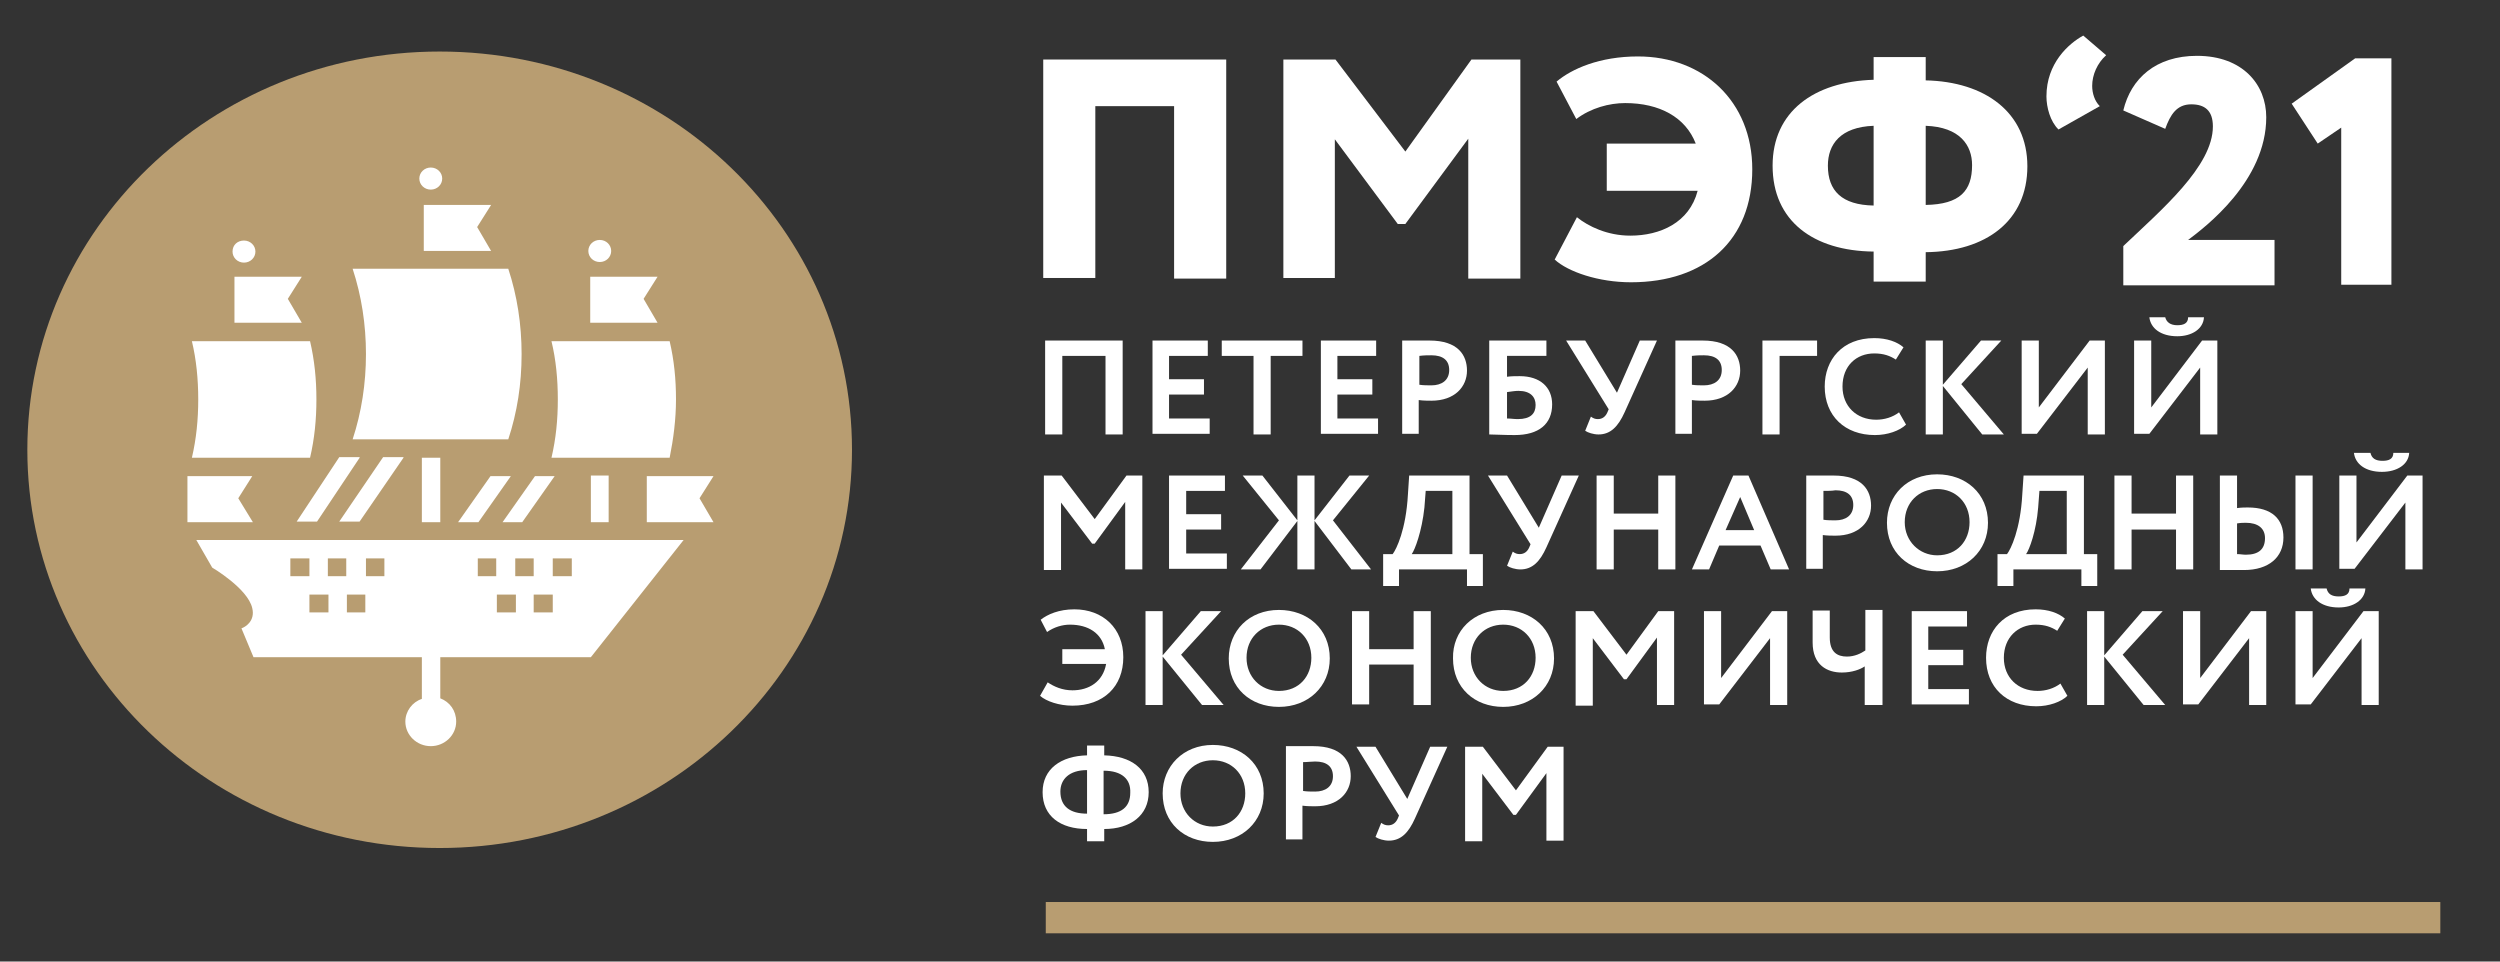 <?xml version="1.0" encoding="UTF-8"?> <svg xmlns="http://www.w3.org/2000/svg" width="78" height="30" viewBox="0 0 78 30" fill="none"><rect x="0" y="0" width="78" height="30" fill="#333333" stroke="none"/> <path d="M13.499 25.309C19.882 25.309 25.056 20.312 25.056 14.148C25.056 7.984 19.882 2.987 13.499 2.987C7.117 2.987 1.943 7.984 1.943 14.148C1.943 20.312 7.117 25.309 13.499 25.309Z" fill="white"></path> <path d="M10.248 18.551H9.654V19.107H10.248V18.551Z" fill="#B89D71"></path> <path d="M9.654 17.422H9.059V17.977H9.654V17.422Z" fill="#B89D71"></path> <path d="M10.803 17.422H10.229V17.977H10.803V17.422Z" fill="#B89D71"></path> <path d="M13.717 1.608C6.621 1.608 0.853 7.16 0.853 14.033C0.853 20.887 6.601 26.458 13.717 26.458C20.814 26.458 26.582 20.906 26.582 14.033C26.582 7.16 20.834 1.608 13.717 1.608ZM18.713 7.486C18.911 7.486 19.069 7.639 19.069 7.83C19.069 8.022 18.911 8.175 18.713 8.175C18.514 8.175 18.356 8.022 18.356 7.83C18.356 7.639 18.514 7.486 18.713 7.486ZM18.415 8.634H20.516L20.08 9.324L20.516 10.07H18.415V8.634ZM17.206 10.645H20.893C21.032 11.238 21.091 11.832 21.091 12.463C21.091 13.076 21.012 13.689 20.893 14.282H17.206C17.345 13.689 17.404 13.095 17.404 12.463C17.404 11.832 17.345 11.219 17.206 10.645ZM18.99 14.837V16.292H18.435V14.837H18.99ZM17.305 14.856L16.294 16.292H15.68L16.691 14.856H17.305ZM14.927 16.292H14.292L15.303 14.856H15.938L14.927 16.292ZM13.44 5.227C13.638 5.227 13.797 5.38 13.797 5.571C13.797 5.763 13.638 5.916 13.44 5.916C13.242 5.916 13.083 5.763 13.083 5.571C13.083 5.38 13.242 5.227 13.44 5.227ZM13.222 6.394H15.323L14.887 7.084L15.323 7.83H13.222V6.394ZM11.002 8.385H15.858C16.136 9.228 16.274 10.128 16.274 11.047C16.274 11.985 16.136 12.865 15.858 13.708H11.002C11.279 12.865 11.418 11.966 11.418 11.047C11.418 10.128 11.279 9.228 11.002 8.385ZM13.737 14.282V16.292H13.162V14.282H13.737ZM12.588 14.282L11.22 16.273H10.585L11.953 14.263H12.588V14.282ZM11.22 14.282L9.892 16.273H9.257L10.585 14.263H11.22V14.282ZM7.612 7.505C7.81 7.505 7.969 7.658 7.969 7.849C7.969 8.041 7.81 8.194 7.612 8.194C7.414 8.194 7.255 8.041 7.255 7.849C7.255 7.639 7.414 7.505 7.612 7.505ZM7.315 8.634H9.416L8.98 9.324L9.416 10.07H7.315V8.634ZM5.987 10.645H9.674C9.812 11.238 9.872 11.832 9.872 12.463C9.872 13.095 9.812 13.689 9.674 14.282H5.987C6.125 13.689 6.185 13.095 6.185 12.463C6.185 11.832 6.125 11.219 5.987 10.645ZM18.435 20.504H13.737V21.787C14.034 21.902 14.233 22.17 14.233 22.514C14.233 22.936 13.876 23.28 13.44 23.28C13.004 23.28 12.647 22.936 12.647 22.514C12.647 22.189 12.865 21.902 13.162 21.806V20.504H7.909L7.533 19.604C7.652 19.566 7.969 19.375 7.87 18.973C7.731 18.36 6.621 17.709 6.621 17.709L6.125 16.848H21.329L18.435 20.504ZM22.261 16.292H20.18V14.856H22.261L21.825 15.546L22.261 16.292ZM7.89 16.292H5.848V14.856H7.87L7.434 15.546L7.89 16.292Z" fill="#B89D71"></path> <path d="M11.993 17.422H11.418V17.977H11.993V17.422Z" fill="#B89D71"></path> <path d="M11.398 18.551H10.823V19.107H11.398V18.551Z" fill="#B89D71"></path> <path d="M16.651 17.422H16.076V17.977H16.651V17.422Z" fill="#B89D71"></path> <path d="M17.246 18.551H16.651V19.107H17.246V18.551Z" fill="#B89D71"></path> <path d="M16.096 18.551H15.502V19.107H16.096V18.551Z" fill="#B89D71"></path> <path d="M17.84 17.422H17.246V17.977H17.84V17.422Z" fill="#B89D71"></path> <path d="M15.482 17.422H14.907V17.977H15.482V17.422Z" fill="#B89D71"></path> <path d="M76.138 28.143H32.628V29.119H76.138V28.143Z" fill="#B89D71"></path> <path d="M36.652 3.312H34.174V8.673H32.549V1.857H38.258V8.692H36.632V3.312H36.652Z" fill="white"></path> <path d="M40.041 1.857H41.667L43.847 4.729L45.909 1.857H47.435V8.692H45.81V4.327L43.847 6.988H43.61L41.647 4.346V8.673H40.041V1.857Z" fill="white"></path> <path d="M50.131 4.48H52.907C52.589 3.657 51.777 3.216 50.706 3.216C50.211 3.216 49.636 3.369 49.18 3.714L48.565 2.546C49.041 2.144 49.913 1.761 51.103 1.761C53.144 1.761 54.671 3.159 54.671 5.284C54.671 7.486 53.204 8.807 50.885 8.807C49.874 8.807 48.922 8.481 48.506 8.098L49.2 6.777C49.556 7.064 50.151 7.352 50.865 7.352C51.796 7.352 52.708 6.949 52.966 5.954H50.131V4.48Z" fill="white"></path> <path d="M58.457 7.849C56.574 7.83 55.305 6.892 55.305 5.169C55.305 3.484 56.594 2.546 58.457 2.489V1.78H60.082V2.508C61.926 2.546 63.254 3.503 63.254 5.188C63.254 6.892 61.965 7.849 60.082 7.868V8.787H58.457V7.849ZM58.457 6.413V3.925C57.426 3.963 57.03 4.499 57.03 5.169C57.03 5.954 57.466 6.394 58.457 6.413ZM60.082 3.925V6.394C61.153 6.375 61.529 5.954 61.529 5.15C61.529 4.537 61.153 3.963 60.082 3.925Z" fill="white"></path> <path d="M64.225 4.04C63.968 3.791 63.849 3.35 63.849 3.006C63.849 1.972 64.542 1.359 64.998 1.11L65.712 1.723C65.434 1.972 65.276 2.336 65.276 2.68C65.276 2.91 65.355 3.159 65.514 3.312L64.225 4.04Z" fill="white"></path> <path d="M34.492 11.104H33.144V13.555H32.608V10.625H35.027V13.555H34.492V11.104Z" fill="white"></path> <path d="M35.938 10.625H37.683V11.104H36.474V11.832H37.564V12.31H36.474V13.057H37.742V13.535H35.958V10.625H35.938Z" fill="white"></path> <path d="M38.139 10.625H40.637V11.104H39.645V13.555H39.11V11.104H38.119V10.625H38.139Z" fill="white"></path> <path d="M41.191 10.625H42.936V11.104H41.727V11.832H42.817V12.31H41.727V13.057H42.995V13.535H41.211V10.625H41.191Z" fill="white"></path> <path d="M43.748 13.535V10.625C43.907 10.625 44.403 10.625 44.601 10.625C45.493 10.625 45.77 11.085 45.77 11.563C45.77 12.061 45.394 12.502 44.66 12.502C44.561 12.502 44.403 12.502 44.264 12.482V13.535H43.748ZM44.284 11.104V12.004C44.403 12.023 44.541 12.023 44.66 12.023C44.977 12.023 45.215 11.87 45.215 11.544C45.215 11.238 45.017 11.085 44.66 11.085C44.561 11.085 44.422 11.085 44.284 11.104Z" fill="white"></path> <path d="M46.484 10.625H48.248V11.104H47.019V11.755C47.138 11.736 47.317 11.736 47.416 11.736C48.05 11.736 48.427 12.08 48.427 12.616C48.427 13.229 48.011 13.574 47.257 13.574C46.901 13.574 46.643 13.555 46.464 13.555V10.625H46.484ZM47.019 12.233V13.057C47.138 13.057 47.237 13.076 47.356 13.076C47.753 13.076 47.911 12.904 47.911 12.636C47.911 12.387 47.753 12.195 47.376 12.195C47.277 12.195 47.158 12.214 47.019 12.233Z" fill="white"></path> <path d="M50.687 12.865C50.488 13.306 50.25 13.555 49.874 13.555C49.715 13.555 49.537 13.497 49.458 13.44L49.636 12.999C49.715 13.057 49.775 13.076 49.854 13.076C49.993 13.076 50.092 12.999 50.151 12.865L50.191 12.77L48.863 10.625H49.458L50.449 12.253L51.162 10.625H51.697L50.687 12.865Z" fill="white"></path> <path d="M52.272 13.535V10.625C52.431 10.625 52.926 10.625 53.124 10.625C54.016 10.625 54.294 11.085 54.294 11.563C54.294 12.061 53.917 12.502 53.184 12.502C53.085 12.502 52.926 12.502 52.787 12.482V13.535H52.272ZM52.787 11.104V12.004C52.906 12.023 53.045 12.023 53.164 12.023C53.481 12.023 53.719 11.87 53.719 11.544C53.719 11.238 53.521 11.085 53.164 11.085C53.065 11.085 52.946 11.085 52.787 11.104Z" fill="white"></path> <path d="M54.988 10.625H56.693V11.104H55.523V13.555H54.988V10.625Z" fill="white"></path> <path d="M59.468 13.248C59.27 13.44 58.893 13.574 58.497 13.574C57.565 13.574 56.931 12.98 56.931 12.061C56.931 11.219 57.486 10.549 58.477 10.549C58.873 10.549 59.19 10.664 59.389 10.836L59.151 11.219C58.972 11.104 58.774 11.027 58.477 11.027C57.922 11.027 57.486 11.41 57.486 12.061C57.486 12.674 57.922 13.095 58.536 13.095C58.794 13.095 59.052 13.018 59.25 12.865L59.468 13.248Z" fill="white"></path> <path d="M60.082 10.625H60.617V12.004L61.807 10.625H62.441L61.192 11.985L62.52 13.555H61.846L60.617 12.042V13.555H60.082V10.625Z" fill="white"></path> <path d="M63.076 13.535V10.625H63.611V12.712L65.197 10.625H65.672V13.555H65.137V11.468L63.551 13.535H63.076Z" fill="white"></path> <path d="M66.584 13.535V10.625H67.119V12.712L68.705 10.625H69.181V13.555H68.645V11.468L67.06 13.535H66.584ZM67.555 9.898C67.595 10.051 67.714 10.147 67.932 10.147C68.13 10.147 68.269 10.089 68.269 9.898H68.764C68.745 10.262 68.388 10.491 67.932 10.491C67.416 10.491 67.099 10.242 67.06 9.898H67.555Z" fill="white"></path> <path d="M32.589 14.837H33.124L34.155 16.196L35.146 14.837H35.641V17.766H35.106V15.66L34.155 16.962H34.075L33.104 15.68V17.785H32.569V14.837H32.589Z" fill="white"></path> <path d="M36.474 14.837H38.218V15.316H37.009V16.043H38.099V16.522H37.009V17.269H38.278V17.747H36.474V14.837Z" fill="white"></path> <path d="M38.773 14.837H39.387L40.478 16.235V14.837H41.013V16.235L42.103 14.837H42.718L41.588 16.235L42.777 17.766H42.163L41.013 16.254V17.766H40.478V16.254L39.328 17.766H38.713L39.903 16.235L38.773 14.837Z" fill="white"></path> <path d="M43.134 17.288H43.451C43.57 17.134 43.867 16.522 43.927 15.431L43.966 14.837H45.849V17.288H46.266V18.283H45.77V17.766H43.649V18.283H43.154V17.288H43.134ZM44.046 17.288H45.314V15.316H44.482L44.442 15.833C44.363 16.579 44.145 17.154 44.046 17.288Z" fill="white"></path> <path d="M48.248 17.077C48.05 17.517 47.812 17.766 47.436 17.766C47.277 17.766 47.099 17.709 47.02 17.651L47.198 17.211C47.277 17.269 47.337 17.288 47.416 17.288C47.555 17.288 47.654 17.211 47.713 17.077L47.753 16.981L46.425 14.837H47.02L48.011 16.465L48.724 14.837H49.259L48.248 17.077Z" fill="white"></path> <path d="M51.737 16.522H50.349V17.766H49.814V14.837H50.349V16.024H51.737V14.837H52.272V17.766H51.737V16.522Z" fill="white"></path> <path d="M54.076 14.837H54.552L55.82 17.766H55.246L54.928 17.02H53.64L53.323 17.766H52.788L54.076 14.837ZM53.838 16.541H54.73L54.294 15.507L53.838 16.541Z" fill="white"></path> <path d="M56.355 17.766V14.837C56.534 14.837 57.01 14.837 57.208 14.837C58.1 14.837 58.377 15.297 58.377 15.775C58.377 16.273 58.001 16.713 57.267 16.713C57.168 16.713 57.01 16.713 56.871 16.694V17.747H56.355V17.766ZM56.891 15.316V16.216C57.01 16.235 57.148 16.235 57.267 16.235C57.584 16.235 57.822 16.082 57.822 15.756C57.822 15.45 57.624 15.297 57.267 15.297C57.148 15.316 57.029 15.316 56.891 15.316Z" fill="white"></path> <path d="M60.439 14.799C61.331 14.799 62.025 15.392 62.025 16.311C62.025 17.192 61.351 17.824 60.439 17.824C59.547 17.824 58.873 17.23 58.873 16.311C58.873 15.45 59.507 14.799 60.439 14.799ZM60.439 17.326C61.073 17.326 61.45 16.867 61.45 16.292C61.45 15.68 61.014 15.258 60.439 15.258C59.864 15.258 59.428 15.68 59.428 16.292C59.428 16.886 59.884 17.326 60.439 17.326Z" fill="white"></path> <path d="M62.302 17.288H62.619C62.738 17.134 63.036 16.522 63.095 15.431L63.135 14.837H65.018V17.288H65.434V18.283H64.939V17.766H62.818V18.283H62.322V17.288H62.302ZM63.214 17.288H64.483V15.316H63.63L63.591 15.833C63.531 16.579 63.313 17.154 63.214 17.288Z" fill="white"></path> <path d="M67.892 16.522H66.505V17.766H65.97V14.837H66.505V16.024H67.892V14.837H68.428V17.766H67.892V16.522Z" fill="white"></path> <path d="M69.796 15.852C69.934 15.833 70.053 15.833 70.132 15.833C70.886 15.833 71.243 16.196 71.243 16.771C71.243 17.383 70.787 17.785 70.013 17.785C69.736 17.785 69.439 17.785 69.26 17.785V14.837H69.796V15.852ZM69.796 16.331V17.288C69.895 17.288 69.974 17.307 70.073 17.307C70.469 17.307 70.668 17.134 70.668 16.79C70.668 16.484 70.45 16.311 70.073 16.311C69.994 16.311 69.914 16.311 69.796 16.331ZM71.619 14.837H72.154V17.766H71.619V14.837Z" fill="white"></path> <path d="M72.987 17.766V14.837H73.522V16.924L75.108 14.837H75.584V17.766H75.048V15.68L73.463 17.747H72.987V17.766ZM73.958 14.129C73.998 14.301 74.117 14.378 74.335 14.378C74.533 14.378 74.672 14.32 74.672 14.129H75.167C75.147 14.492 74.791 14.722 74.315 14.722C73.799 14.722 73.482 14.473 73.443 14.129H73.958Z" fill="white"></path> <path d="M33.124 20.255H34.472C34.373 19.757 33.956 19.489 33.381 19.489C33.144 19.489 32.886 19.566 32.668 19.719L32.469 19.336C32.688 19.164 33.044 19.011 33.52 19.011C34.412 19.011 35.047 19.604 35.047 20.504C35.047 21.423 34.432 22.017 33.461 22.017C33.044 22.017 32.648 21.883 32.45 21.71L32.688 21.289C32.886 21.423 33.144 21.538 33.461 21.538C33.976 21.538 34.412 21.27 34.511 20.715H33.144V20.255H33.124Z" fill="white"></path> <path d="M35.74 19.068H36.275V20.447L37.465 19.068H38.099L36.85 20.427L38.178 21.997H37.504L36.275 20.485V21.997H35.74V19.068Z" fill="white"></path> <path d="M39.903 19.03C40.795 19.03 41.489 19.623 41.489 20.542C41.489 21.423 40.815 22.055 39.903 22.055C39.011 22.055 38.337 21.461 38.337 20.542C38.337 19.681 38.971 19.03 39.903 19.03ZM39.903 21.557C40.537 21.557 40.914 21.098 40.914 20.523C40.914 19.911 40.478 19.489 39.903 19.489C39.328 19.489 38.892 19.911 38.892 20.523C38.892 21.117 39.328 21.557 39.903 21.557Z" fill="white"></path> <path d="M44.105 20.734H42.718V21.978H42.183V19.068H42.718V20.255H44.105V19.068H44.641V21.997H44.105V20.734Z" fill="white"></path> <path d="M46.9 19.03C47.792 19.03 48.486 19.623 48.486 20.542C48.486 21.423 47.812 22.055 46.9 22.055C46.008 22.055 45.334 21.461 45.334 20.542C45.315 19.681 45.969 19.03 46.9 19.03ZM46.9 21.557C47.535 21.557 47.911 21.098 47.911 20.523C47.911 19.911 47.475 19.489 46.9 19.489C46.325 19.489 45.889 19.911 45.889 20.523C45.889 21.117 46.325 21.557 46.9 21.557Z" fill="white"></path> <path d="M49.18 19.068H49.715L50.746 20.427L51.737 19.068H52.233V21.997H51.697V19.892L50.746 21.193H50.667L49.695 19.911V22.017H49.16V19.068H49.18Z" fill="white"></path> <path d="M53.164 21.997V19.068H53.699V21.155L55.285 19.068H55.761V21.997H55.226V19.911L53.64 21.978H53.164V21.997Z" fill="white"></path> <path d="M58.714 21.997H58.179V20.791C58.04 20.887 57.783 20.983 57.465 20.983C57.01 20.983 56.554 20.753 56.554 20.045V19.049H57.089V19.891C57.089 20.351 57.327 20.485 57.624 20.485C57.862 20.485 58.06 20.389 58.199 20.294V19.03H58.734V21.997H58.714Z" fill="white"></path> <path d="M59.627 19.068H61.371V19.547H60.162V20.274H61.252V20.753H60.162V21.5H61.43V21.978H59.646V19.068H59.627Z" fill="white"></path> <path d="M64.503 21.71C64.304 21.902 63.928 22.036 63.531 22.036C62.6 22.036 61.965 21.442 61.965 20.523C61.965 19.681 62.52 19.011 63.511 19.011C63.908 19.011 64.225 19.126 64.423 19.298L64.185 19.681C64.007 19.566 63.809 19.489 63.511 19.489C62.956 19.489 62.52 19.891 62.52 20.523C62.52 21.136 62.956 21.557 63.571 21.557C63.829 21.557 64.086 21.48 64.285 21.327L64.503 21.71Z" fill="white"></path> <path d="M65.117 19.068H65.652V20.447L66.842 19.068H67.476L66.227 20.427L67.555 21.997H66.881L65.652 20.485V21.997H65.117V19.068Z" fill="white"></path> <path d="M68.11 21.997V19.068H68.646V21.155L70.231 19.068H70.707V21.997H70.172V19.911L68.586 21.978H68.11V21.997Z" fill="white"></path> <path d="M71.619 21.997V19.068H72.154V21.155L73.74 19.068H74.216V21.997H73.681V19.911L72.095 21.978H71.619V21.997ZM72.59 18.36C72.63 18.532 72.749 18.609 72.967 18.609C73.165 18.609 73.304 18.551 73.304 18.36H73.8C73.78 18.724 73.423 18.953 72.967 18.953C72.452 18.953 72.135 18.704 72.095 18.36H72.59Z" fill="white"></path> <path d="M33.916 25.865C33.084 25.865 32.529 25.463 32.529 24.716C32.529 23.988 33.104 23.586 33.916 23.567V23.261H34.452V23.567C35.284 23.586 35.839 23.988 35.839 24.716C35.839 25.444 35.264 25.865 34.452 25.865V26.248H33.916V25.865ZM33.916 25.386V24.027C33.361 24.027 33.084 24.314 33.084 24.697C33.084 25.156 33.381 25.386 33.916 25.386ZM34.432 24.046V25.405C34.987 25.405 35.264 25.175 35.264 24.735C35.284 24.314 35.007 24.046 34.432 24.046Z" fill="white"></path> <path d="M37.841 23.242C38.733 23.242 39.427 23.835 39.427 24.754C39.427 25.635 38.753 26.267 37.841 26.267C36.949 26.267 36.275 25.673 36.275 24.754C36.275 23.912 36.91 23.242 37.841 23.242ZM37.841 25.788C38.476 25.788 38.852 25.329 38.852 24.754C38.852 24.142 38.416 23.72 37.841 23.72C37.267 23.72 36.83 24.142 36.83 24.754C36.83 25.348 37.267 25.788 37.841 25.788Z" fill="white"></path> <path d="M40.121 26.209V23.28C40.28 23.28 40.775 23.28 40.974 23.28C41.865 23.28 42.143 23.739 42.143 24.218C42.143 24.716 41.766 25.156 41.033 25.156C40.934 25.156 40.775 25.156 40.636 25.137V26.19H40.121V26.209ZM40.656 23.778V24.678C40.775 24.697 40.914 24.697 41.033 24.697C41.35 24.697 41.588 24.544 41.588 24.218C41.588 23.912 41.39 23.759 41.033 23.759C40.914 23.759 40.795 23.778 40.656 23.778Z" fill="white"></path> <path d="M44.145 25.539C43.947 25.98 43.709 26.228 43.332 26.228C43.174 26.228 42.995 26.171 42.916 26.113L43.094 25.673C43.174 25.731 43.233 25.75 43.312 25.75C43.451 25.75 43.55 25.673 43.61 25.539L43.649 25.443L42.321 23.299H42.916L43.907 24.927L44.621 23.299H45.156L44.145 25.539Z" fill="white"></path> <path d="M45.731 23.299H46.266L47.297 24.659L48.288 23.299H48.783V26.228H48.248V24.122L47.297 25.424H47.217L46.246 24.142V26.247H45.711V23.299H45.731Z" fill="white"></path> <path d="M66.247 7.677C67.436 6.548 69.042 5.188 69.042 3.944C69.042 3.446 68.784 3.255 68.368 3.255C67.912 3.255 67.714 3.58 67.555 4.02L66.247 3.446C66.485 2.451 67.258 1.742 68.546 1.742C69.974 1.742 70.707 2.642 70.707 3.657C70.707 5.648 68.804 7.084 68.269 7.486H70.965V8.902H66.247V7.677Z" fill="white"></path> <path d="M73.482 1.819H74.612V8.883H73.046V3.982L72.313 4.48L71.5 3.235L73.482 1.819Z" fill="white"></path> </svg> 